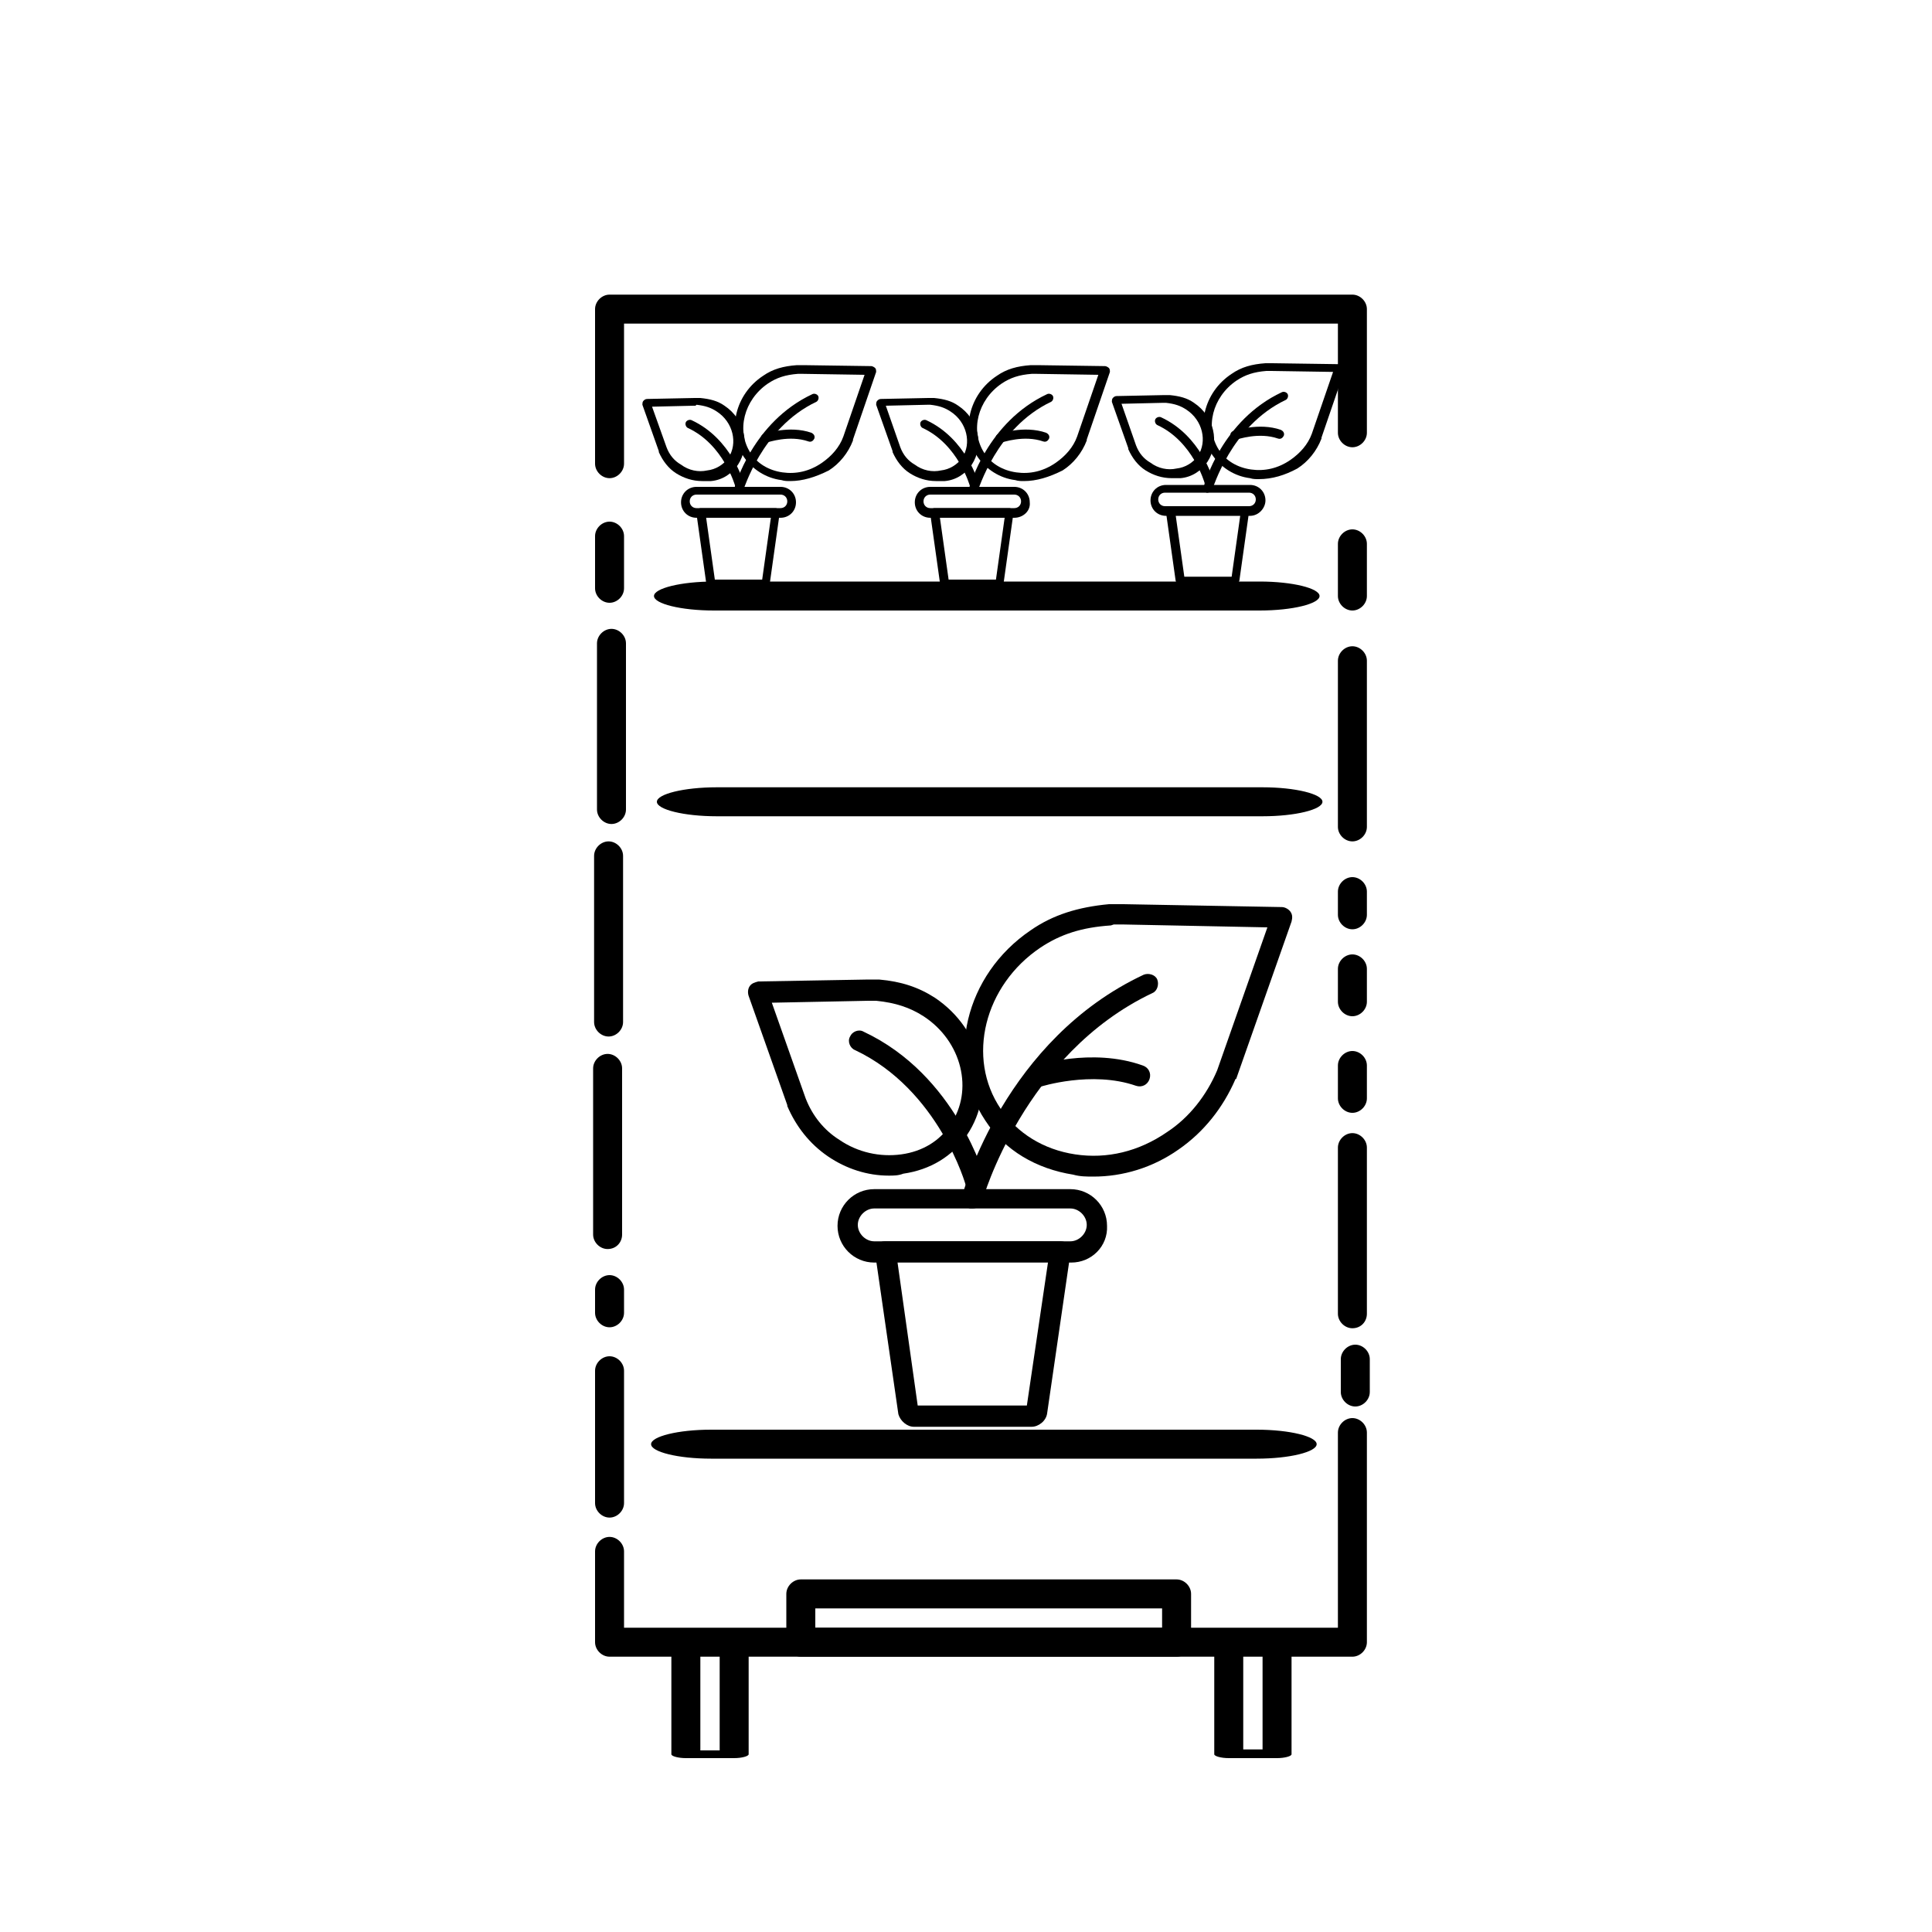 <?xml version="1.0" encoding="utf-8"?>
<!-- Generator: Adobe Illustrator 25.2.0, SVG Export Plug-In . SVG Version: 6.00 Build 0)  -->
<svg version="1.1" id="Ebene_1" xmlns="http://www.w3.org/2000/svg" xmlns:xlink="http://www.w3.org/1999/xlink" x="0px" y="0px"
	 viewBox="0 0 200 200" style="enable-background:new 0 0 200 200;" xml:space="preserve">
<style type="text/css">
	.st0{display:none;}
	.st1{display:inline;}
	.st2{fill:none;stroke:#000000;stroke-width:0.1;stroke-miterlimit:10;}
</style>
<g id="Pfad_Icons__x2B__Hintergrund" class="st0">
	<g class="st1">
		<rect y="0" class="st2" width="200" height="200"/>
		<circle class="st2" cx="100" cy="100" r="100"/>
		<line class="st2" x1="0" y1="0" x2="200" y2="200"/>
		<line class="st2" x1="200" y1="0" x2="0" y2="200"/>
		<line class="st2" x1="100" y1="0" x2="100" y2="199.8"/>
		<line class="st2" x1="0" y1="100" x2="200" y2="100"/>
		<rect x="29" y="29" class="st2" width="142" height="142"/>
		<circle class="st2" cx="100" cy="100" r="71"/>
		<circle class="st2" cx="100" cy="100" r="50"/>
		<circle class="st2" cx="100" cy="100" r="25"/>
		<rect x="50" y="0" class="st2" width="100" height="200"/>
		<rect y="50" class="st2" width="200" height="100"/>
	</g>
</g>
<path d="M121.8,171.5H82.9c-0.8,0-1.5-0.7-1.5-1.5v-5c0-0.8,0.7-1.5,1.5-1.5h38.9c0.8,0,1.5,0.7,1.5,1.5v5
	C123.3,170.8,122.7,171.5,121.8,171.5z M84.4,168.5h35.9v-2H84.4V168.5z"/>
<path d="M63.1,62.4c-0.8,0-1.5-0.7-1.5-1.5v-5.4c0-0.8,0.7-1.5,1.5-1.5s1.5,0.7,1.5,1.5v5.4C64.6,61.7,63.9,62.4,63.1,62.4z"/>
<path d="M63.1,137.4c-0.8,0-1.5-0.7-1.5-1.5v-2.4c0-0.8,0.7-1.5,1.5-1.5s1.5,0.7,1.5,1.5v2.4C64.6,136.7,63.9,137.4,63.1,137.4z"/>
<path d="M63.1,157.1c-0.8,0-1.5-0.7-1.5-1.5v-13.7c0-0.8,0.7-1.5,1.5-1.5s1.5,0.7,1.5,1.5v13.7C64.6,156.4,63.9,157.1,63.1,157.1z"
	/>
<path d="M140,171.5H63.1c-0.8,0-1.5-0.7-1.5-1.5v-9.4c0-0.8,0.7-1.5,1.5-1.5s1.5,0.7,1.5,1.5v7.9h73.9v-20.2c0-0.8,0.7-1.5,1.5-1.5
	s1.5,0.7,1.5,1.5V170C141.5,170.8,140.8,171.5,140,171.5z"/>
<path d="M140,87.1c-0.8,0-1.5-0.7-1.5-1.5V68.4c0-0.8,0.7-1.5,1.5-1.5s1.5,0.7,1.5,1.5v17.2C141.5,86.4,140.8,87.1,140,87.1z"/>
<path d="M140,63.2c-0.8,0-1.5-0.7-1.5-1.5v-5.4c0-0.8,0.7-1.5,1.5-1.5s1.5,0.7,1.5,1.5v5.4C141.5,62.5,140.8,63.2,140,63.2z"/>
<path d="M140,96.2c-0.8,0-1.5-0.7-1.5-1.5v-2.4c0-0.8,0.7-1.5,1.5-1.5s1.5,0.7,1.5,1.5v2.4C141.5,95.5,140.8,96.2,140,96.2z"/>
<path d="M140,105.2c-0.8,0-1.5-0.7-1.5-1.5v-3.4c0-0.8,0.7-1.5,1.5-1.5s1.5,0.7,1.5,1.5v3.4C141.5,104.5,140.8,105.2,140,105.2z"/>
<path d="M140,115.2c-0.8,0-1.5-0.7-1.5-1.5v-3.4c0-0.8,0.7-1.5,1.5-1.5s1.5,0.7,1.5,1.5v3.4C141.5,114.5,140.8,115.2,140,115.2z"/>
<path d="M63.1,49.5c-0.8,0-1.5-0.7-1.5-1.5V32c0-0.8,0.7-1.5,1.5-1.5H140c0.8,0,1.5,0.7,1.5,1.5v12.8c0,0.8-0.7,1.5-1.5,1.5
	s-1.5-0.7-1.5-1.5V33.5H64.6V48C64.6,48.8,63.9,49.5,63.1,49.5z"/>
<g>
	<path d="M113.2,121.8c-0.7,0-1.4,0-2.1-0.2c-3.8-0.6-7.1-2.5-9.1-5.6c-4.2-6.3-2.1-15.1,4.7-19.7c2.3-1.6,4.9-2.4,8.1-2.7
		c0,0,0.1,0,0.1,0l0.5,0c0.1,0,0.2,0,0.3,0c0.2,0,0.4,0,0.6,0l16.4,0.3c0.3,0,0.7,0.2,0.9,0.5s0.2,0.6,0.1,1l-5.7,16.2
		c0,0,0,0.1-0.1,0.1c-1.3,3-3.3,5.5-5.9,7.3C119.3,120.9,116.2,121.8,113.2,121.8z M115,95.8C115,95.8,115,95.8,115,95.8
		c-3,0.2-5.2,0.9-7.3,2.3c-5.8,3.9-7.7,11.4-4.1,16.7c1.7,2.5,4.4,4.2,7.7,4.7c3.3,0.5,6.6-0.3,9.5-2.3c2.3-1.5,4.1-3.8,5.2-6.4
		l5.2-14.8l-15-0.3c-0.2,0-0.3,0-0.5,0c-0.1,0-0.2,0-0.4,0L115,95.8z"/>
	<path d="M92,121.7c-2.2,0-4.4-0.7-6.3-2c-1.9-1.3-3.3-3.1-4.2-5.2c0,0,0-0.1,0-0.1l-4-11.3c-0.1-0.3-0.1-0.7,0.1-1
		c0.2-0.3,0.5-0.4,0.9-0.5l11.4-0.2c0.1,0,0.3,0,0.4,0c0.1,0,0.1,0,0.2,0l0.4,0c0,0,0.1,0,0.1,0c2.3,0.2,4.1,0.8,5.8,1.9
		c4.9,3.3,6.4,9.6,3.3,14.2c-1.5,2.2-3.8,3.6-6.6,4C93,121.7,92.5,121.7,92,121.7z M83.4,113.7c0.7,1.8,1.9,3.3,3.5,4.3
		c1.9,1.3,4.2,1.8,6.4,1.5c2.2-0.3,4-1.4,5.1-3.1c2.4-3.5,1.2-8.6-2.8-11.2c-1.4-0.9-2.9-1.4-4.9-1.6c0,0,0,0-0.1,0l-0.2,0
		c0,0-0.1,0-0.2,0c-0.1,0-0.2,0-0.3,0l-10,0.2L83.4,113.7z"/>
	<path d="M100.7,125.1c-0.1,0-0.2,0-0.3,0c-0.6-0.2-0.9-0.7-0.8-1.3c0.2-0.7,4.5-16.2,18.8-22.9c0.5-0.2,1.2,0,1.4,0.5
		c0.2,0.5,0,1.2-0.5,1.4c-13.3,6.3-17.6,21.4-17.6,21.5C101.6,124.7,101.2,125.1,100.7,125.1z"/>
	<path d="M101,123.6c-0.5,0-0.9-0.3-1-0.8c0-0.1-2.8-10-11.5-14.1c-0.5-0.2-0.8-0.9-0.5-1.4c0.2-0.5,0.9-0.8,1.4-0.5
		c9.6,4.5,12.5,15,12.7,15.5c0.2,0.6-0.2,1.2-0.8,1.3C101.2,123.5,101.1,123.6,101,123.6z"/>
	<path d="M107.3,112.4c-0.4,0-0.9-0.3-1-0.7c-0.2-0.6,0.1-1.2,0.7-1.3c0.2-0.1,6-2,11.3-0.1c0.6,0.2,0.9,0.8,0.7,1.4
		c-0.2,0.6-0.8,0.9-1.4,0.7c-4.6-1.6-9.9,0.1-9.9,0.1C107.5,112.4,107.4,112.4,107.3,112.4z"/>
	<g>
		<g>
			<g>
				<path d="M106.8,147.7H94.6c-0.7,0-1.4-0.6-1.6-1.3l-2.4-16.6c0-0.3,0-0.6,0.2-0.9s0.5-0.4,0.8-0.4h18.2c0.3,0,0.6,0.1,0.8,0.4
					c0.2,0.2,0.3,0.5,0.2,0.9l-2.4,16.5C108.3,147.1,107.5,147.7,106.8,147.7z M95,145.5h11.3l2.2-14.9H92.9L95,145.5z"/>
			</g>
			<g>
				<g>
					<path d="M110.9,130.7H90.5c-2.1,0-3.8-1.7-3.8-3.8c0-2.1,1.7-3.8,3.8-3.8h20.3c2.1,0,3.8,1.7,3.8,3.8
						C114.7,129,113,130.7,110.9,130.7z M90.5,125.1c-0.9,0-1.7,0.8-1.7,1.7c0,0.9,0.8,1.7,1.7,1.7h20.3c0.9,0,1.7-0.8,1.7-1.7
						c0-0.9-0.8-1.7-1.7-1.7H90.5z"/>
				</g>
			</g>
		</g>
	</g>
</g>
<path d="M67.4,149.5c0-0.8,2.8-1.5,6.2-1.5h56.5c3.4,0,6.2,0.7,6.2,1.5s-2.8,1.5-6.2,1.5H73.6C70.2,151,67.4,150.3,67.4,149.5z"/>
<path d="M67.7,61.7c0-0.8,2.8-1.5,6.2-1.5h56.5c3.4,0,6.2,0.7,6.2,1.5s-2.8,1.5-6.2,1.5H73.9C70.5,63.2,67.7,62.5,67.7,61.7z"/>
<path d="M68,83c0-0.8,2.8-1.5,6.2-1.5h56.5c3.4,0,6.2,0.7,6.2,1.5s-2.8,1.5-6.2,1.5H74.2C70.8,84.5,68,83.8,68,83z"/>
<path d="M63.3,85.3c-0.8,0-1.5-0.7-1.5-1.5V66.6c0-0.8,0.7-1.5,1.5-1.5s1.5,0.7,1.5,1.5v17.2C64.8,84.6,64.1,85.3,63.3,85.3z"/>
<path d="M63,107.3c-0.8,0-1.5-0.7-1.5-1.5V88.6c0-0.8,0.7-1.5,1.5-1.5s1.5,0.7,1.5,1.5v17.2C64.5,106.6,63.8,107.3,63,107.3z"/>
<path d="M62.9,129.3c-0.8,0-1.5-0.7-1.5-1.5v-17.2c0-0.8,0.7-1.5,1.5-1.5s1.5,0.7,1.5,1.5v17.2C64.4,128.6,63.8,129.3,62.9,129.3z"
	/>
<path d="M140,137.5c-0.8,0-1.5-0.7-1.5-1.5v-17.2c0-0.8,0.7-1.5,1.5-1.5s1.5,0.7,1.5,1.5V136C141.5,136.8,140.9,137.5,140,137.5z"/>
<path d="M140.3,145.6c-0.8,0-1.5-0.7-1.5-1.5v-3.4c0-0.8,0.7-1.5,1.5-1.5s1.5,0.7,1.5,1.5v3.4C141.8,144.9,141.1,145.6,140.3,145.6z
	"/>
<path d="M77.5,170.2v11.4c0,0.2-0.7,0.4-1.5,0.4h-5c-0.8,0-1.5-0.2-1.5-0.4v-11.4c0-0.2,0.7-0.4,1.5-0.4h5
	C76.8,169.8,77.5,170,77.5,170.2z M74.5,181.2v-10.5h-2v10.5H74.5z"/>
<path d="M133.7,170.2v11.4c0,0.2-0.7,0.4-1.5,0.4h-5c-0.8,0-1.5-0.2-1.5-0.4v-11.4c0-0.2,0.7-0.4,1.5-0.4h5
	C133,169.7,133.7,169.9,133.7,170.2z M130.7,181.1v-10.5h-2v10.5H130.7z"/>
<g>
	<path d="M81.8,49.8c-0.3,0-0.6,0-0.9-0.1c-1.6-0.2-3-1.1-3.9-2.4c-1.8-2.7-0.9-6.5,2-8.4c1-0.7,2.1-1,3.5-1.1c0,0,0,0,0.1,0l0.2,0
		c0.1,0,0.1,0,0.1,0c0.1,0,0.2,0,0.3,0l7,0.1c0.1,0,0.3,0.1,0.4,0.2s0.1,0.3,0.1,0.4l-2.4,7c0,0,0,0,0,0.1c-0.5,1.3-1.4,2.4-2.5,3.1
		C84.4,49.4,83.1,49.8,81.8,49.8z M82.6,38.7C82.5,38.7,82.5,38.7,82.6,38.7c-1.3,0.1-2.2,0.4-3.1,1c-2.5,1.7-3.3,4.9-1.8,7.2
		c0.7,1.1,1.9,1.8,3.3,2c1.4,0.2,2.8-0.1,4.1-1c1-0.7,1.8-1.6,2.2-2.7l2.2-6.4l-6.4-0.1c-0.1,0-0.1,0-0.2,0c-0.1,0-0.1,0-0.2,0
		L82.6,38.7z"/>
	<path d="M72.7,49.8c-1,0-1.9-0.3-2.7-0.8c-0.8-0.5-1.4-1.3-1.8-2.2c0,0,0,0,0-0.1l-1.7-4.8c0-0.1,0-0.3,0.1-0.4s0.2-0.2,0.4-0.2
		l4.9-0.1c0,0,0.1,0,0.2,0c0,0,0.1,0,0.1,0l0.2,0c0,0,0,0,0.1,0c1,0.1,1.8,0.3,2.5,0.8c2.1,1.4,2.7,4.1,1.4,6.1
		c-0.6,0.9-1.6,1.6-2.8,1.7C73.1,49.8,72.9,49.8,72.7,49.8z M69,46.3c0.3,0.8,0.8,1.4,1.5,1.8c0.8,0.6,1.8,0.8,2.7,0.6
		c0.9-0.1,1.7-0.6,2.2-1.3c1-1.5,0.5-3.7-1.2-4.8c-0.6-0.4-1.2-0.6-2.1-0.7c0,0,0,0,0,0L72,42c0,0-0.1,0-0.1,0c0,0-0.1,0-0.1,0
		l-4.3,0.1L69,46.3z"/>
	<path d="M76.4,51.2c0,0-0.1,0-0.1,0c-0.2-0.1-0.4-0.3-0.3-0.6c0.1-0.3,1.9-6.9,8.1-9.8c0.2-0.1,0.5,0,0.6,0.2
		c0.1,0.2,0,0.5-0.2,0.6c-5.7,2.7-7.5,9.2-7.6,9.2C76.8,51.1,76.6,51.2,76.4,51.2z"/>
	<path d="M76.5,50.6c-0.2,0-0.4-0.1-0.4-0.3c0,0-1.2-4.3-4.9-6c-0.2-0.1-0.3-0.4-0.2-0.6c0.1-0.2,0.4-0.3,0.6-0.2
		c4.1,1.9,5.4,6.4,5.4,6.6c0.1,0.2-0.1,0.5-0.3,0.6C76.6,50.6,76.6,50.6,76.5,50.6z"/>
	<path d="M79.2,45.8c-0.2,0-0.4-0.1-0.4-0.3c-0.1-0.2,0-0.5,0.3-0.6c0.1,0,2.6-0.9,4.9-0.1c0.2,0.1,0.4,0.3,0.3,0.6
		c-0.1,0.2-0.3,0.4-0.6,0.3c-2-0.7-4.2,0.1-4.3,0.1C79.3,45.8,79.3,45.8,79.2,45.8z"/>
	<g>
		<g>
			<g>
				<path d="M79,60.9h-5.2c-0.3,0-0.6-0.2-0.7-0.6l-1-7.1c0-0.1,0-0.3,0.1-0.4c0.1-0.1,0.2-0.2,0.3-0.2h7.8c0.1,0,0.3,0.1,0.3,0.2
					c0.1,0.1,0.1,0.2,0.1,0.4l-1,7.1C79.7,60.7,79.3,60.9,79,60.9z M74,60h4.9l0.9-6.4h-6.7L74,60z"/>
			</g>
			<g>
				<g>
					<path d="M80.8,53.6h-8.7c-0.9,0-1.6-0.7-1.6-1.6c0-0.9,0.7-1.6,1.6-1.6h8.7c0.9,0,1.6,0.7,1.6,1.6
						C82.4,52.9,81.7,53.6,80.8,53.6z M72.1,51.2c-0.4,0-0.7,0.3-0.7,0.7s0.3,0.7,0.7,0.7h8.7c0.4,0,0.7-0.3,0.7-0.7
						s-0.3-0.7-0.7-0.7H72.1z"/>
				</g>
			</g>
		</g>
	</g>
</g>
<g>
	<path d="M106,49.8c-0.3,0-0.6,0-0.9-0.1c-1.6-0.2-3-1.1-3.9-2.4c-1.8-2.7-0.9-6.5,2-8.4c1-0.7,2.1-1,3.5-1.1c0,0,0,0,0.1,0l0.2,0
		c0.1,0,0.1,0,0.1,0c0.1,0,0.2,0,0.3,0l7,0.1c0.1,0,0.3,0.1,0.4,0.2s0.1,0.3,0.1,0.4l-2.4,7c0,0,0,0,0,0.1c-0.5,1.3-1.4,2.4-2.5,3.1
		C108.6,49.4,107.3,49.8,106,49.8z M106.8,38.7C106.8,38.7,106.8,38.7,106.8,38.7c-1.3,0.1-2.2,0.4-3.1,1c-2.5,1.7-3.3,4.9-1.8,7.2
		c0.7,1.1,1.9,1.8,3.3,2c1.4,0.2,2.8-0.1,4.1-1c1-0.7,1.8-1.6,2.2-2.7l2.2-6.4l-6.4-0.1c-0.1,0-0.1,0-0.2,0c-0.1,0-0.1,0-0.2,0
		L106.8,38.7z"/>
	<path d="M96.9,49.8c-1,0-1.9-0.3-2.7-0.8c-0.8-0.5-1.4-1.3-1.8-2.2c0,0,0,0,0-0.1l-1.7-4.8c0-0.1,0-0.3,0.1-0.4s0.2-0.2,0.4-0.2
		l4.9-0.1c0,0,0.1,0,0.2,0c0,0,0.1,0,0.1,0l0.2,0c0,0,0,0,0.1,0c1,0.1,1.8,0.3,2.5,0.8c2.1,1.4,2.7,4.1,1.4,6.1
		c-0.6,0.9-1.6,1.6-2.8,1.7C97.4,49.8,97.1,49.8,96.9,49.8z M93.2,46.3c0.3,0.8,0.8,1.4,1.5,1.8c0.8,0.6,1.8,0.8,2.7,0.6
		c0.9-0.1,1.7-0.6,2.2-1.3c1-1.5,0.5-3.7-1.2-4.8c-0.6-0.4-1.2-0.6-2.1-0.7c0,0,0,0,0,0l-0.1,0c0,0-0.1,0-0.1,0c0,0-0.1,0-0.1,0
		l-4.3,0.1L93.2,46.3z"/>
	<path d="M100.7,51.2c0,0-0.1,0-0.1,0c-0.2-0.1-0.4-0.3-0.3-0.6c0.1-0.3,1.9-6.9,8.1-9.8c0.2-0.1,0.5,0,0.6,0.2
		c0.1,0.2,0,0.5-0.2,0.6c-5.7,2.7-7.5,9.2-7.6,9.2C101.1,51.1,100.9,51.2,100.7,51.2z"/>
	<path d="M100.8,50.6c-0.2,0-0.4-0.1-0.4-0.3c0,0-1.2-4.3-4.9-6c-0.2-0.1-0.3-0.4-0.2-0.6c0.1-0.2,0.4-0.3,0.6-0.2
		c4.1,1.9,5.4,6.4,5.4,6.6c0.1,0.2-0.1,0.5-0.3,0.6C100.9,50.6,100.8,50.6,100.8,50.6z"/>
	<path d="M103.5,45.8c-0.2,0-0.4-0.1-0.4-0.3c-0.1-0.2,0-0.5,0.3-0.6c0.1,0,2.6-0.9,4.9-0.1c0.2,0.1,0.4,0.3,0.3,0.6
		c-0.1,0.2-0.3,0.4-0.6,0.3c-2-0.7-4.2,0.1-4.3,0.1C103.6,45.8,103.5,45.8,103.5,45.8z"/>
	<g>
		<g>
			<g>
				<path d="M103.3,60.9H98c-0.3,0-0.6-0.2-0.7-0.6l-1-7.1c0-0.1,0-0.3,0.1-0.4c0.1-0.1,0.2-0.2,0.3-0.2h7.8c0.1,0,0.3,0.1,0.3,0.2
					c0.1,0.1,0.1,0.2,0.1,0.4l-1,7.1C103.9,60.7,103.6,60.9,103.3,60.9z M98.2,60h4.9l0.9-6.4h-6.7L98.2,60z"/>
			</g>
			<g>
				<g>
					<path d="M105,53.6h-8.7c-0.9,0-1.6-0.7-1.6-1.6c0-0.9,0.7-1.6,1.6-1.6h8.7c0.9,0,1.6,0.7,1.6,1.6
						C106.7,52.9,105.9,53.6,105,53.6z M96.3,51.2c-0.4,0-0.7,0.3-0.7,0.7s0.3,0.7,0.7,0.7h8.7c0.4,0,0.7-0.3,0.7-0.7
						s-0.3-0.7-0.7-0.7H96.3z"/>
				</g>
			</g>
		</g>
	</g>
</g>
<g>
	<path d="M130.3,49.6c-0.3,0-0.6,0-0.9-0.1c-1.6-0.2-3-1.1-3.9-2.4c-1.8-2.7-0.9-6.5,2-8.4c1-0.7,2.1-1,3.5-1.1c0,0,0,0,0.1,0l0.2,0
		c0.1,0,0.1,0,0.1,0c0.1,0,0.2,0,0.3,0l7,0.1c0.1,0,0.3,0.1,0.4,0.2c0.1,0.1,0.1,0.3,0.1,0.4l-2.4,7c0,0,0,0,0,0.1
		c-0.5,1.3-1.4,2.4-2.5,3.1C133,49.2,131.7,49.6,130.3,49.6z M131.1,38.4C131.1,38.4,131.1,38.4,131.1,38.4c-1.3,0.1-2.2,0.4-3.1,1
		c-2.5,1.7-3.3,4.9-1.8,7.2c0.7,1.1,1.9,1.8,3.3,2c1.4,0.2,2.8-0.1,4.1-1c1-0.7,1.8-1.6,2.2-2.7l2.2-6.4l-6.4-0.1
		c-0.1,0-0.1,0-0.2,0c-0.1,0-0.1,0-0.2,0L131.1,38.4z"/>
	<path d="M121.3,49.5c-1,0-1.9-0.3-2.7-0.8c-0.8-0.5-1.4-1.3-1.8-2.2c0,0,0,0,0-0.1l-1.7-4.8c0-0.1,0-0.3,0.1-0.4
		c0.1-0.1,0.2-0.2,0.4-0.2l4.9-0.1c0,0,0.1,0,0.2,0c0,0,0.1,0,0.1,0l0.2,0c0,0,0,0,0.1,0c1,0.1,1.8,0.3,2.5,0.8
		c2.1,1.4,2.7,4.1,1.4,6.1c-0.6,0.9-1.6,1.6-2.8,1.7C121.7,49.5,121.5,49.5,121.3,49.5z M117.6,46.1c0.3,0.8,0.8,1.4,1.5,1.8
		c0.8,0.6,1.8,0.8,2.7,0.6c0.9-0.1,1.7-0.6,2.2-1.3c1-1.5,0.5-3.7-1.2-4.8c-0.6-0.4-1.2-0.6-2.1-0.7c0,0,0,0,0,0l-0.1,0
		c0,0-0.1,0-0.1,0c0,0-0.1,0-0.1,0l-4.3,0.1L117.6,46.1z"/>
	<path d="M125,51c0,0-0.1,0-0.1,0c-0.2-0.1-0.4-0.3-0.3-0.6c0.1-0.3,1.9-6.9,8.1-9.8c0.2-0.1,0.5,0,0.6,0.2c0.1,0.2,0,0.5-0.2,0.6
		c-5.7,2.7-7.5,9.2-7.6,9.2C125.4,50.8,125.2,51,125,51z"/>
	<path d="M125.1,50.3c-0.2,0-0.4-0.1-0.4-0.3c0,0-1.2-4.3-4.9-6c-0.2-0.1-0.3-0.4-0.2-0.6c0.1-0.2,0.4-0.3,0.6-0.2
		c4.1,1.9,5.4,6.4,5.4,6.6c0.1,0.2-0.1,0.5-0.3,0.6C125.2,50.3,125.2,50.3,125.1,50.3z"/>
	<path d="M127.8,45.5c-0.2,0-0.4-0.1-0.4-0.3c-0.1-0.2,0-0.5,0.3-0.6c0.1,0,2.6-0.9,4.9-0.1c0.2,0.1,0.4,0.3,0.3,0.6
		c-0.1,0.2-0.3,0.4-0.6,0.3c-2-0.7-4.2,0.1-4.3,0.1C127.9,45.5,127.9,45.5,127.8,45.5z"/>
	<g>
		<g>
			<g>
				<path d="M127.6,60.7h-5.2c-0.3,0-0.6-0.2-0.7-0.6l-1-7.1c0-0.1,0-0.3,0.1-0.4c0.1-0.1,0.2-0.2,0.3-0.2h7.8
					c0.1,0,0.3,0.1,0.3,0.2c0.1,0.1,0.1,0.2,0.1,0.4l-1,7.1C128.2,60.4,127.9,60.7,127.6,60.7z M122.6,59.7h4.9l0.9-6.4h-6.7
					L122.6,59.7z"/>
			</g>
			<g>
				<g>
					<path d="M129.4,53.4h-8.7c-0.9,0-1.6-0.7-1.6-1.6c0-0.9,0.7-1.6,1.6-1.6h8.7c0.9,0,1.6,0.7,1.6,1.6
						C131,52.6,130.3,53.4,129.4,53.4z M120.6,51c-0.4,0-0.7,0.3-0.7,0.7s0.3,0.7,0.7,0.7h8.7c0.4,0,0.7-0.3,0.7-0.7
						s-0.3-0.7-0.7-0.7H120.6z"/>
				</g>
			</g>
		</g>
	</g>
</g>
</svg>
